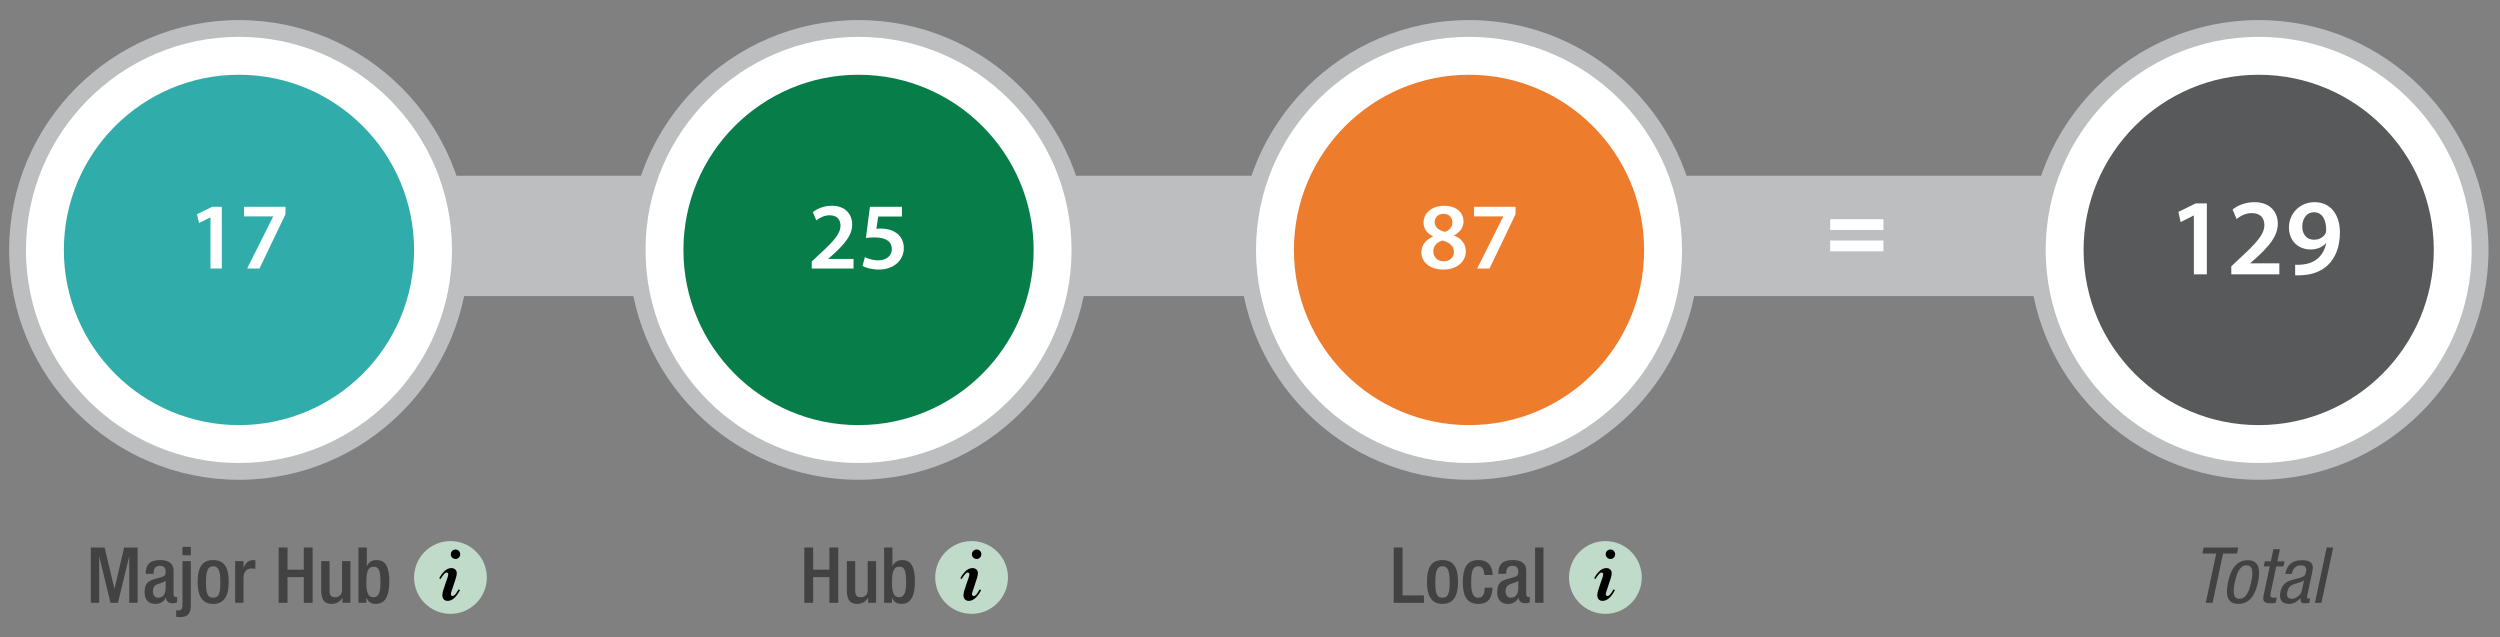 <?xml version="1.0" encoding="utf-8"?>
<!-- Generator: Adobe Illustrator 19.1.0, SVG Export Plug-In . SVG Version: 6.00 Build 0)  -->
<!DOCTYPE svg PUBLIC "-//W3C//DTD SVG 1.1//EN" "http://www.w3.org/Graphics/SVG/1.1/DTD/svg11.dtd">
<svg version="1.1" xmlns="http://www.w3.org/2000/svg" xmlns:xlink="http://www.w3.org/1999/xlink" x="0px" y="0px"
	 viewBox="0 0 710 181" enable-background="new 0 0 710 181" xml:space="preserve">
<rect x="0" y="0" width="710" height="181" fill="#808080" stroke="none"/>
<g id="stations">
	<g>
		<path fill="#424243" d="M25.793,155.491h3.916l2.772,11.64h0.044l2.729-11.64h3.828v15.711h-2.376v-13.07h-0.044l-3.168,13.07
			h-2.112l-3.169-13.07h-0.044v13.07h-2.376V155.491z"/>
		<path fill="#424243" d="M49.289,168.737c0,0.44,0.265,0.836,0.616,0.836c0.154,0,0.309-0.021,0.396-0.065v1.54
			c-0.286,0.132-0.704,0.286-1.166,0.286c-1.057,0-1.937-0.418-2.003-1.563h-0.044c-0.638,1.166-1.562,1.738-2.948,1.738
			c-1.893,0-3.08-1.056-3.08-3.322c0-2.641,1.144-3.19,2.75-3.719l1.849-0.506c0.857-0.242,1.386-0.484,1.386-1.519
			c0-1.078-0.374-1.76-1.628-1.76c-1.584,0-1.805,1.122-1.805,2.267h-2.244c0-2.509,1.034-3.895,4.159-3.895
			c2.09,0,3.762,0.813,3.762,2.904V168.737z M47.045,164.953c-0.616,0.484-1.937,0.77-2.641,1.1
			c-0.682,0.33-0.968,1.034-0.968,1.915c0,0.99,0.484,1.782,1.475,1.782c1.43,0,2.134-1.078,2.134-2.816V164.953z"/>
		<path fill="#424243" d="M54.195,159.364v12.607c0,2.465-1.034,3.279-3.124,3.279c-0.33,0-0.683-0.022-1.034-0.066v-1.826h0.55
			c0.902,0,1.232-0.353,1.232-1.606v-12.388H54.195z M54.195,155.315v2.377h-2.376v-2.377H54.195z"/>
		<path fill="#424243" d="M60.531,159.057c3.455,0,4.423,2.552,4.423,6.227s-1.122,6.227-4.423,6.227c-3.278,0-4.4-2.552-4.4-6.227
			S57.099,159.057,60.531,159.057z M60.531,169.75c1.738,0,2.047-1.452,2.047-4.467c0-2.618-0.309-4.467-2.047-4.467
			c-1.716,0-2.023,1.849-2.023,4.467C58.507,168.298,58.815,169.75,60.531,169.75z"/>
		<path fill="#424243" d="M66.779,159.364h2.376v1.849h0.044c0.528-1.32,1.408-2.156,2.751-2.156c0.264,0,0.418,0.044,0.572,0.088
			v2.42c-0.177-0.044-0.595-0.132-0.99-0.132c-1.078,0-2.377,0.484-2.377,2.685v7.085h-2.376V159.364z"/>
		<path fill="#424243" d="M79.142,155.491h2.509v6.293h4.62v-6.293h2.509v15.711h-2.509v-7.306h-4.62v7.306h-2.509V155.491z"/>
		<path fill="#424243" d="M97.271,169.815h-0.066c-0.594,1.057-1.716,1.694-3.036,1.694c-1.76,0-2.948-0.813-2.948-3.872v-8.273
			h2.376v8.493c0,1.32,0.595,1.761,1.606,1.761s1.937-0.66,1.937-1.98v-8.273h2.376v11.838h-2.244V169.815z"/>
		<path fill="#424243" d="M101.801,155.491h2.377v5.259h0.044c0.439-1.056,1.408-1.693,2.685-1.693c1.804,0,3.652,0.813,3.652,6.072
			c0,4.07-1.101,6.381-3.873,6.381c-1.694,0-2.288-0.99-2.596-1.76h-0.044v1.452h-2.245V155.491z M106.048,169.618
			c1.65,0,2.002-1.694,2.002-4.379c0-3.19-0.483-4.291-1.848-4.291c-1.826,0-2.156,1.629-2.156,4.467
			C104.046,167.945,104.42,169.618,106.048,169.618z"/>
	</g>
	<g>
		<path fill="#424243" d="M228.424,155.491h2.508v6.293h4.621v-6.293h2.508v15.71h-2.508v-7.305h-4.621v7.305h-2.508V155.491z"/>
		<path fill="#424243" d="M246.552,169.815h-0.065c-0.594,1.056-1.717,1.694-3.036,1.694c-1.761,0-2.949-0.814-2.949-3.873v-8.273
			h2.377v8.493c0,1.32,0.594,1.761,1.606,1.761c1.012,0,1.936-0.66,1.936-1.98v-8.273h2.377v11.838h-2.245V169.815z"/>
		<path fill="#424243" d="M251.083,155.491h2.376v5.259h0.044c0.44-1.057,1.408-1.694,2.685-1.694c1.805,0,3.652,0.814,3.652,6.073
			c0,4.07-1.1,6.381-3.872,6.381c-1.694,0-2.288-0.99-2.597-1.761h-0.044v1.452h-2.244V155.491z M255.329,169.617
			c1.65,0,2.003-1.694,2.003-4.379c0-3.19-0.484-4.29-1.849-4.29c-1.826,0-2.156,1.628-2.156,4.467
			C253.327,167.945,253.701,169.617,255.329,169.617z"/>
	</g>
	<g>
		<path fill="#424243" d="M395.817,155.491h2.509v13.599h6.072v2.112h-8.581V155.491z"/>
		<path fill="#424243" d="M409.655,159.057c3.454,0,4.423,2.552,4.423,6.227s-1.122,6.227-4.423,6.227c-3.278,0-4.4-2.552-4.4-6.227
			S406.222,159.057,409.655,159.057z M409.655,169.75c1.738,0,2.046-1.452,2.046-4.467c0-2.618-0.308-4.467-2.046-4.467
			c-1.716,0-2.024,1.849-2.024,4.467C407.63,168.298,407.939,169.75,409.655,169.75z"/>
		<path fill="#424243" d="M423.89,166.89c-0.154,2.838-1.123,4.62-4.049,4.62c-3.433,0-4.4-2.552-4.4-6.227s0.968-6.227,4.4-6.227
			c3.543-0.045,4.07,2.771,4.07,4.246h-2.377c0-1.101-0.308-2.53-1.693-2.486c-1.717,0-2.024,1.849-2.024,4.467
			s0.308,4.467,2.024,4.467c1.32,0.021,1.805-1.078,1.805-2.86H423.89z"/>
		<path fill="#424243" d="M433.437,168.737c0,0.44,0.264,0.836,0.616,0.836c0.153,0,0.308-0.021,0.396-0.065v1.54
			c-0.285,0.132-0.703,0.286-1.166,0.286c-1.056,0-1.936-0.418-2.002-1.563h-0.044c-0.638,1.166-1.562,1.738-2.948,1.738
			c-1.893,0-3.08-1.056-3.08-3.322c0-2.641,1.144-3.19,2.75-3.719l1.848-0.506c0.858-0.242,1.387-0.484,1.387-1.519
			c0-1.078-0.374-1.76-1.629-1.76c-1.584,0-1.804,1.122-1.804,2.267h-2.244c0-2.509,1.034-3.895,4.159-3.895
			c2.09,0,3.762,0.813,3.762,2.904V168.737z M431.193,164.953c-0.616,0.484-1.937,0.77-2.641,1.1
			c-0.682,0.33-0.968,1.034-0.968,1.915c0,0.99,0.483,1.782,1.474,1.782c1.431,0,2.135-1.078,2.135-2.816V164.953z"/>
		<path fill="#424243" d="M435.966,155.491h2.376v15.711h-2.376V155.491z"/>
	</g>
	<g>
		<path fill="#424243" d="M628.378,171.202h-1.937l2.97-13.994h-3.938l0.373-1.717h9.836l-0.374,1.717h-3.96L628.378,171.202z"/>
		<path fill="#424243" d="M638.344,159.101c3.411,0,3.63,2.882,2.927,6.204c-0.705,3.323-2.179,6.205-5.566,6.205
			c-3.411,0-3.631-2.882-2.928-6.205C633.482,161.982,634.956,159.101,638.344,159.101z M639.334,165.305
			c0.55-2.552,0.638-4.752-1.343-4.752c-1.869,0-2.729,2.2-3.277,4.752c-0.551,2.553-0.639,4.753,1.254,4.753
			C637.926,170.058,638.784,167.857,639.334,165.305z"/>
		<path fill="#424243" d="M645.648,155.976h1.848l-0.727,3.433h2.047l-0.309,1.452h-2.045l-1.607,7.569
			c-0.197,0.946-0.043,1.32,0.925,1.32c0.396,0,0.616-0.044,0.836-0.066l-0.33,1.519c-0.242,0.044-0.748,0.132-1.519,0.132
			c-1.914,0-2.223-0.792-1.893-2.332l1.738-8.142h-1.716l0.308-1.452h1.717L645.648,155.976z"/>
		<path fill="#424243" d="M649.013,162.973c0.572-2.685,1.98-3.872,4.797-3.872c3.586,0,3.124,2.156,2.859,3.388l-1.386,6.579
			c-0.11,0.484-0.22,0.946,0.353,0.946c0.242,0,0.373-0.044,0.484-0.11l-0.287,1.32c-0.131,0.022-0.638,0.11-1.1,0.11
			c-0.704,0-1.584,0-1.364-1.519h-0.044c-0.814,1.057-2.09,1.694-3.19,1.694c-2.2,0-2.927-1.32-2.486-3.433
			c0.353-1.65,1.298-2.794,2.927-3.256l2.641-0.748c1.43-0.418,1.518-0.792,1.715-1.782c0.242-1.101-0.285-1.738-1.518-1.738
			c-2.024,0-2.42,1.892-2.508,2.31l-0.045,0.11H649.013z M654.337,164.777c-0.836,0.726-2.486,0.88-3.432,1.386
			c-0.683,0.374-1.078,0.836-1.299,1.87c-0.264,1.188-0.021,2.024,1.232,2.024c1.21,0,2.596-1.034,2.86-2.244L654.337,164.777z"/>
		<path fill="#424243" d="M660.783,155.491h1.848l-3.344,15.711h-1.848L660.783,155.491z"/>
	</g>
</g>
<g id="station_dots">
	<line fill="none" stroke="#BCBEC0" stroke-width="34.177" stroke-miterlimit="10" x1="63.333" y1="67" x2="641.467" y2="67"/>
	<g>
		<g>
			<path fill="#30ADAB" d="M67.848,132.888c-34.123,0-61.884-27.77-61.884-61.903c0-34.139,27.761-61.913,61.884-61.913
				c34.144,0,61.921,27.774,61.921,61.913C129.769,105.118,101.992,132.888,67.848,132.888z"/>
			<path fill="#BCBEC0" d="M67.848,12.442c32.334,0,58.552,26.2,58.552,58.543c0,32.333-26.218,58.534-58.552,58.534
				c-32.315,0-58.515-26.201-58.515-58.534C9.333,38.641,35.533,12.442,67.848,12.442 M67.848,5.703
				c-35.981,0-65.253,29.285-65.253,65.282c0,35.992,29.273,65.273,65.253,65.273c36.002,0,65.291-29.281,65.291-65.273
				C133.139,34.988,103.85,5.703,67.848,5.703L67.848,5.703z"/>
		</g>
		<g>
			<path fill="#FFFFFF" d="M67.847,21.229c27.475,0,49.75,22.285,49.75,49.771c0,27.465-22.275,49.73-49.75,49.73
				c-27.455,0-49.71-22.265-49.71-49.73C18.137,43.514,40.392,21.229,67.847,21.229 M67.847,10.465
				C34.501,10.465,7.373,37.621,7.373,71c0,33.357,27.128,60.494,60.474,60.494c33.368,0,60.514-27.138,60.514-60.494
				C128.361,37.621,101.214,10.465,67.847,10.465L67.847,10.465z"/>
		</g>
	</g>
	<g>
		<g>
			<path fill="#077E49" d="M243.805,132.888c-34.123,0-61.884-27.77-61.884-61.903c0-34.139,27.761-61.913,61.884-61.913
				c34.144,0,61.922,27.774,61.922,61.913C305.726,105.118,277.948,132.888,243.805,132.888z"/>
			<path fill="#BCBEC0" d="M243.804,12.442c32.334,0,58.552,26.2,58.552,58.543c0,32.333-26.218,58.534-58.552,58.534
				c-32.315,0-58.514-26.201-58.514-58.534C185.29,38.641,211.49,12.442,243.804,12.442 M243.804,5.703
				c-35.981,0-65.253,29.285-65.253,65.282c0,35.992,29.273,65.273,65.253,65.273c36.002,0,65.291-29.281,65.291-65.273
				C309.096,34.988,279.806,5.703,243.804,5.703L243.804,5.703z"/>
		</g>
		<g>
			<path fill="#FFFFFF" d="M243.803,21.229c27.475,0,49.75,22.285,49.75,49.771c0,27.465-22.275,49.73-49.75,49.73
				c-27.455,0-49.71-22.265-49.71-49.73C194.093,43.514,216.348,21.229,243.803,21.229 M243.803,10.465
				c-33.345,0-60.474,27.156-60.474,60.535c0,33.357,27.128,60.494,60.474,60.494c33.368,0,60.514-27.138,60.514-60.494
				C304.317,37.621,277.171,10.465,243.803,10.465L243.803,10.465z"/>
		</g>
	</g>
	<g>
		<g>
			<path fill="#ED7D2C" d="M417.181,132.888c-34.123,0-61.884-27.77-61.884-61.903c0-34.139,27.761-61.913,61.884-61.913
				c34.144,0,61.922,27.774,61.922,61.913C479.103,105.118,451.325,132.888,417.181,132.888z"/>
			<path fill="#BCBEC0" d="M417.181,12.442c32.334,0,58.552,26.2,58.552,58.543c0,32.333-26.218,58.534-58.552,58.534
				c-32.315,0-58.514-26.201-58.514-58.534C358.667,38.641,384.866,12.442,417.181,12.442 M417.181,5.703
				c-35.981,0-65.253,29.285-65.253,65.282c0,35.992,29.273,65.273,65.253,65.273c36.002,0,65.291-29.281,65.291-65.273
				C482.472,34.988,453.183,5.703,417.181,5.703L417.181,5.703z"/>
		</g>
		<g>
			<path fill="#FFFFFF" d="M417.18,21.229c27.475,0,49.75,22.285,49.75,49.771c0,27.465-22.275,49.73-49.75,49.73
				c-27.455,0-49.71-22.265-49.71-49.73C367.47,43.514,389.725,21.229,417.18,21.229 M417.18,10.465
				c-33.345,0-60.474,27.156-60.474,60.535c0,33.357,27.128,60.494,60.474,60.494c33.368,0,60.514-27.138,60.514-60.494
				C477.694,37.621,450.547,10.465,417.18,10.465L417.18,10.465z"/>
		</g>
	</g>
	<g>
		<g>
			<path fill="#58595B" d="M641.448,132.888c-34.123,0-61.884-27.77-61.884-61.903c0-34.139,27.761-61.913,61.884-61.913
				c34.144,0,61.922,27.774,61.922,61.913C703.369,105.118,675.591,132.888,641.448,132.888z"/>
			<path fill="#BCBEC0" d="M641.448,12.442c32.334,0,58.552,26.2,58.552,58.543c0,32.333-26.218,58.534-58.552,58.534
				c-32.315,0-58.515-26.201-58.515-58.534C582.933,38.641,609.133,12.442,641.448,12.442 M641.448,5.703
				c-35.981,0-65.253,29.285-65.253,65.282c0,35.992,29.273,65.273,65.253,65.273c36.002,0,65.291-29.281,65.291-65.273
				C706.739,34.988,677.449,5.703,641.448,5.703L641.448,5.703z"/>
		</g>
		<g>
			<path fill="#FFFFFF" d="M641.446,21.229c27.475,0,49.75,22.285,49.75,49.771c0,27.465-22.275,49.73-49.75,49.73
				c-27.455,0-49.71-22.265-49.71-49.73C591.737,43.514,613.992,21.229,641.446,21.229 M641.446,10.465
				c-33.345,0-60.474,27.156-60.474,60.535c0,33.357,27.128,60.494,60.474,60.494c33.367,0,60.514-27.138,60.514-60.494
				C701.96,37.621,674.814,10.465,641.446,10.465L641.446,10.465z"/>
		</g>
	</g>
	<g>
		<rect x="506.333" y="52.98" fill="none" width="42" height="38"/>
		<path fill="#FFFFFF" d="M534.893,65.31h-15.12v-3.06h15.12V65.31z M534.893,71.37h-15.12v-3.06h15.12V71.37z"/>
	</g>
</g>
<g id="alt3_numbers">
</g>
<g id="alt2_numbers">
</g>
<g id="alt1_numbers">
	<g>
		<rect x="18.137" y="57.097" fill="none" width="99.46" height="27.765"/>
		<path fill="#FFFFFF" d="M59.783,61.729h-0.055l-3.209,1.618l-0.565-2.507l4.286-2.103h2.751v17.525h-3.208V61.729z"/>
		<path fill="#FFFFFF" d="M81.078,58.736v2.103l-7.388,15.422h-3.505l7.388-14.749v-0.054h-8.277v-2.723H81.078z"/>
	</g>
	<g>
		<rect x="194.093" y="57.097" fill="none" width="99.46" height="27.765"/>
		<path fill="#FFFFFF" d="M230.535,76.262v-1.995l2.076-1.941c4.125-3.802,6.066-5.905,6.094-8.224c0-1.591-0.836-2.966-3.129-2.966
			c-1.563,0-2.857,0.782-3.747,1.456l-0.971-2.346c1.267-1.024,3.182-1.807,5.393-1.807c3.882,0,5.771,2.454,5.771,5.312
			c0,3.101-2.211,5.582-5.285,8.413l-1.51,1.321v0.054h7.172v2.724H230.535z"/>
		<path fill="#FFFFFF" d="M256.145,61.486h-6.741l-0.512,3.505c0.377-0.054,0.729-0.081,1.24-0.081c1.537,0,3.101,0.351,4.26,1.132
			c1.321,0.836,2.292,2.319,2.292,4.449c0,3.343-2.776,6.067-7.063,6.067c-2.05,0-3.748-0.513-4.665-1.024l0.675-2.508
			c0.754,0.404,2.264,0.917,3.855,0.917c1.941,0,3.801-1.106,3.801-3.182c0-2.022-1.482-3.343-4.961-3.343
			c-0.998,0-1.725,0.081-2.399,0.162l1.132-8.844h9.087V61.486z"/>
	</g>
	<g>
		<rect x="367.47" y="57.097" fill="none" width="99.46" height="27.765"/>
		<path fill="#FFFFFF" d="M410.14,58.439c3.802,0,5.5,2.265,5.5,4.422c0,1.483-0.781,3.02-2.696,3.963v0.081
			c1.915,0.728,3.344,2.238,3.344,4.422c0,3.127-2.643,5.231-6.391,5.231c-4.098,0-6.228-2.373-6.228-4.827
			c0-2.157,1.267-3.64,3.289-4.53v-0.081c-1.833-0.89-2.669-2.346-2.669-3.883c0-2.858,2.534-4.799,5.823-4.799H410.14z
			 M410.005,74.213c1.753,0,2.912-1.105,2.912-2.616c0-1.779-1.295-2.75-3.263-3.29c-1.645,0.458-2.589,1.618-2.589,3.047
			c-0.054,1.51,1.079,2.858,2.912,2.858H410.005z M409.978,60.731c-1.671,0-2.534,1.105-2.534,2.373c0,1.429,1.187,2.292,2.858,2.75
			c1.213-0.351,2.184-1.321,2.184-2.643c0-1.213-0.728-2.48-2.48-2.48H409.978z"/>
		<path fill="#FFFFFF" d="M430.412,58.736v2.103l-7.388,15.422h-3.506l7.388-14.749v-0.054h-8.277v-2.723H430.412z"/>
	</g>
	<g>
		<rect x="590.933" y="55.873" fill="none" width="99.46" height="34.214"/>
		<path fill="#FFFFFF" d="M623.057,61.202h-0.062l-3.69,1.86l-0.651-2.884l4.931-2.418h3.162v20.153h-3.689V61.202z"/>
		<path fill="#FFFFFF" d="M633.689,77.913v-2.294l2.388-2.232c4.744-4.372,6.977-6.791,7.007-9.457c0-1.83-0.961-3.411-3.596-3.411
			c-1.799,0-3.287,0.899-4.311,1.675l-1.116-2.698c1.458-1.178,3.659-2.078,6.201-2.078c4.465,0,6.636,2.822,6.636,6.108
			c0,3.565-2.543,6.418-6.077,9.673l-1.736,1.52v0.062h8.247v3.132H633.689z"/>
		<path fill="#FFFFFF" d="M651.825,75.185c0.62,0.062,1.209,0.031,2.108-0.062c1.52-0.125,3.008-0.651,4.093-1.551
			c1.333-1.054,2.232-2.573,2.604-4.496h-0.063c-1.022,1.116-2.48,1.768-4.402,1.768c-3.504,0-6.108-2.512-6.108-6.232
			c0-3.845,2.977-7.193,7.286-7.193c4.683,0,7.193,3.69,7.193,8.589c0,4.31-1.395,7.379-3.503,9.364
			c-1.768,1.643-4.187,2.573-6.915,2.759c-0.867,0.093-1.705,0.093-2.294,0.063V75.185z M657.126,60.271
			c-1.922,0-3.286,1.706-3.286,4.124c0,2.077,1.209,3.689,3.317,3.689c1.551,0,2.666-0.744,3.256-1.674
			c0.124-0.248,0.217-0.559,0.217-1.085c0.031-2.729-1.023-5.054-3.473-5.054H657.126z"/>
	</g>
</g>
<g id="no_action_numbers">
</g>
<g id="Layer_7">
	<g>
		<circle fill="#C1DBCB" cx="127.93" cy="164" r="10.333"/>
		<g>
			<rect x="116.597" y="156.333" fill="none" width="20.667" height="19.799"/>
			<path d="M130.646,167.568c-0.651,1.322-1.869,3.086-3.507,3.086c-0.944,0-1.512-0.65-1.512-1.596
				c0-0.756,0.315-1.658,0.567-2.372l0.462-1.364c0.168-0.463,0.65-1.764,0.65-2.205c0-0.294-0.168-0.525-0.462-0.525
				c-0.608,0-1.428,1.344-1.722,1.848l-0.398-0.23c0.734-1.26,1.848-2.877,3.464-2.877c0.861,0,1.533,0.525,1.533,1.449
				c0,0.693-0.294,1.554-0.525,2.226l-0.84,2.54c-0.104,0.315-0.314,0.861-0.314,1.197c0,0.252,0.21,0.525,0.482,0.525
				c0.735,0,1.365-1.365,1.722-1.891L130.646,167.568z M128.021,157.406c0-0.756,0.609-1.344,1.365-1.344
				c0.734,0,1.322,0.609,1.322,1.344c0,0.714-0.588,1.344-1.322,1.344C128.63,158.75,128.021,158.162,128.021,157.406z"/>
		</g>
	</g>
	<g>
		<circle fill="#C1DBCB" cx="275.93" cy="164" r="10.333"/>
		<g>
			<rect x="264.597" y="156.333" fill="none" width="20.667" height="19.799"/>
			<path d="M278.646,167.568c-0.651,1.322-1.869,3.086-3.507,3.086c-0.944,0-1.512-0.65-1.512-1.596
				c0-0.756,0.315-1.658,0.567-2.372l0.462-1.364c0.168-0.463,0.65-1.764,0.65-2.205c0-0.294-0.168-0.525-0.462-0.525
				c-0.608,0-1.428,1.344-1.722,1.848l-0.398-0.23c0.734-1.26,1.848-2.877,3.464-2.877c0.861,0,1.533,0.525,1.533,1.449
				c0,0.693-0.294,1.554-0.525,2.226l-0.84,2.54c-0.104,0.315-0.314,0.861-0.314,1.197c0,0.252,0.21,0.525,0.482,0.525
				c0.735,0,1.365-1.365,1.722-1.891L278.646,167.568z M276.021,157.406c0-0.756,0.609-1.344,1.365-1.344
				c0.734,0,1.322,0.609,1.322,1.344c0,0.714-0.588,1.344-1.322,1.344C276.63,158.75,276.021,158.162,276.021,157.406z"/>
		</g>
	</g>
	<g>
		<circle fill="#C1DBCB" cx="455.93" cy="164" r="10.333"/>
		<g>
			<rect x="444.597" y="156.333" fill="none" width="20.667" height="19.799"/>
			<path d="M458.646,167.568c-0.651,1.322-1.869,3.086-3.507,3.086c-0.944,0-1.512-0.65-1.512-1.596
				c0-0.756,0.315-1.658,0.567-2.372l0.462-1.364c0.168-0.463,0.65-1.764,0.65-2.205c0-0.294-0.168-0.525-0.462-0.525
				c-0.608,0-1.428,1.344-1.722,1.848l-0.398-0.23c0.734-1.26,1.848-2.877,3.464-2.877c0.861,0,1.533,0.525,1.533,1.449
				c0,0.693-0.294,1.554-0.525,2.226l-0.84,2.54c-0.104,0.315-0.314,0.861-0.314,1.197c0,0.252,0.21,0.525,0.482,0.525
				c0.735,0,1.365-1.365,1.722-1.891L458.646,167.568z M456.021,157.406c0-0.756,0.609-1.344,1.365-1.344
				c0.734,0,1.322,0.609,1.322,1.344c0,0.714-0.588,1.344-1.322,1.344C456.63,158.75,456.021,158.162,456.021,157.406z"/>
		</g>
	</g>
</g>
</svg>
